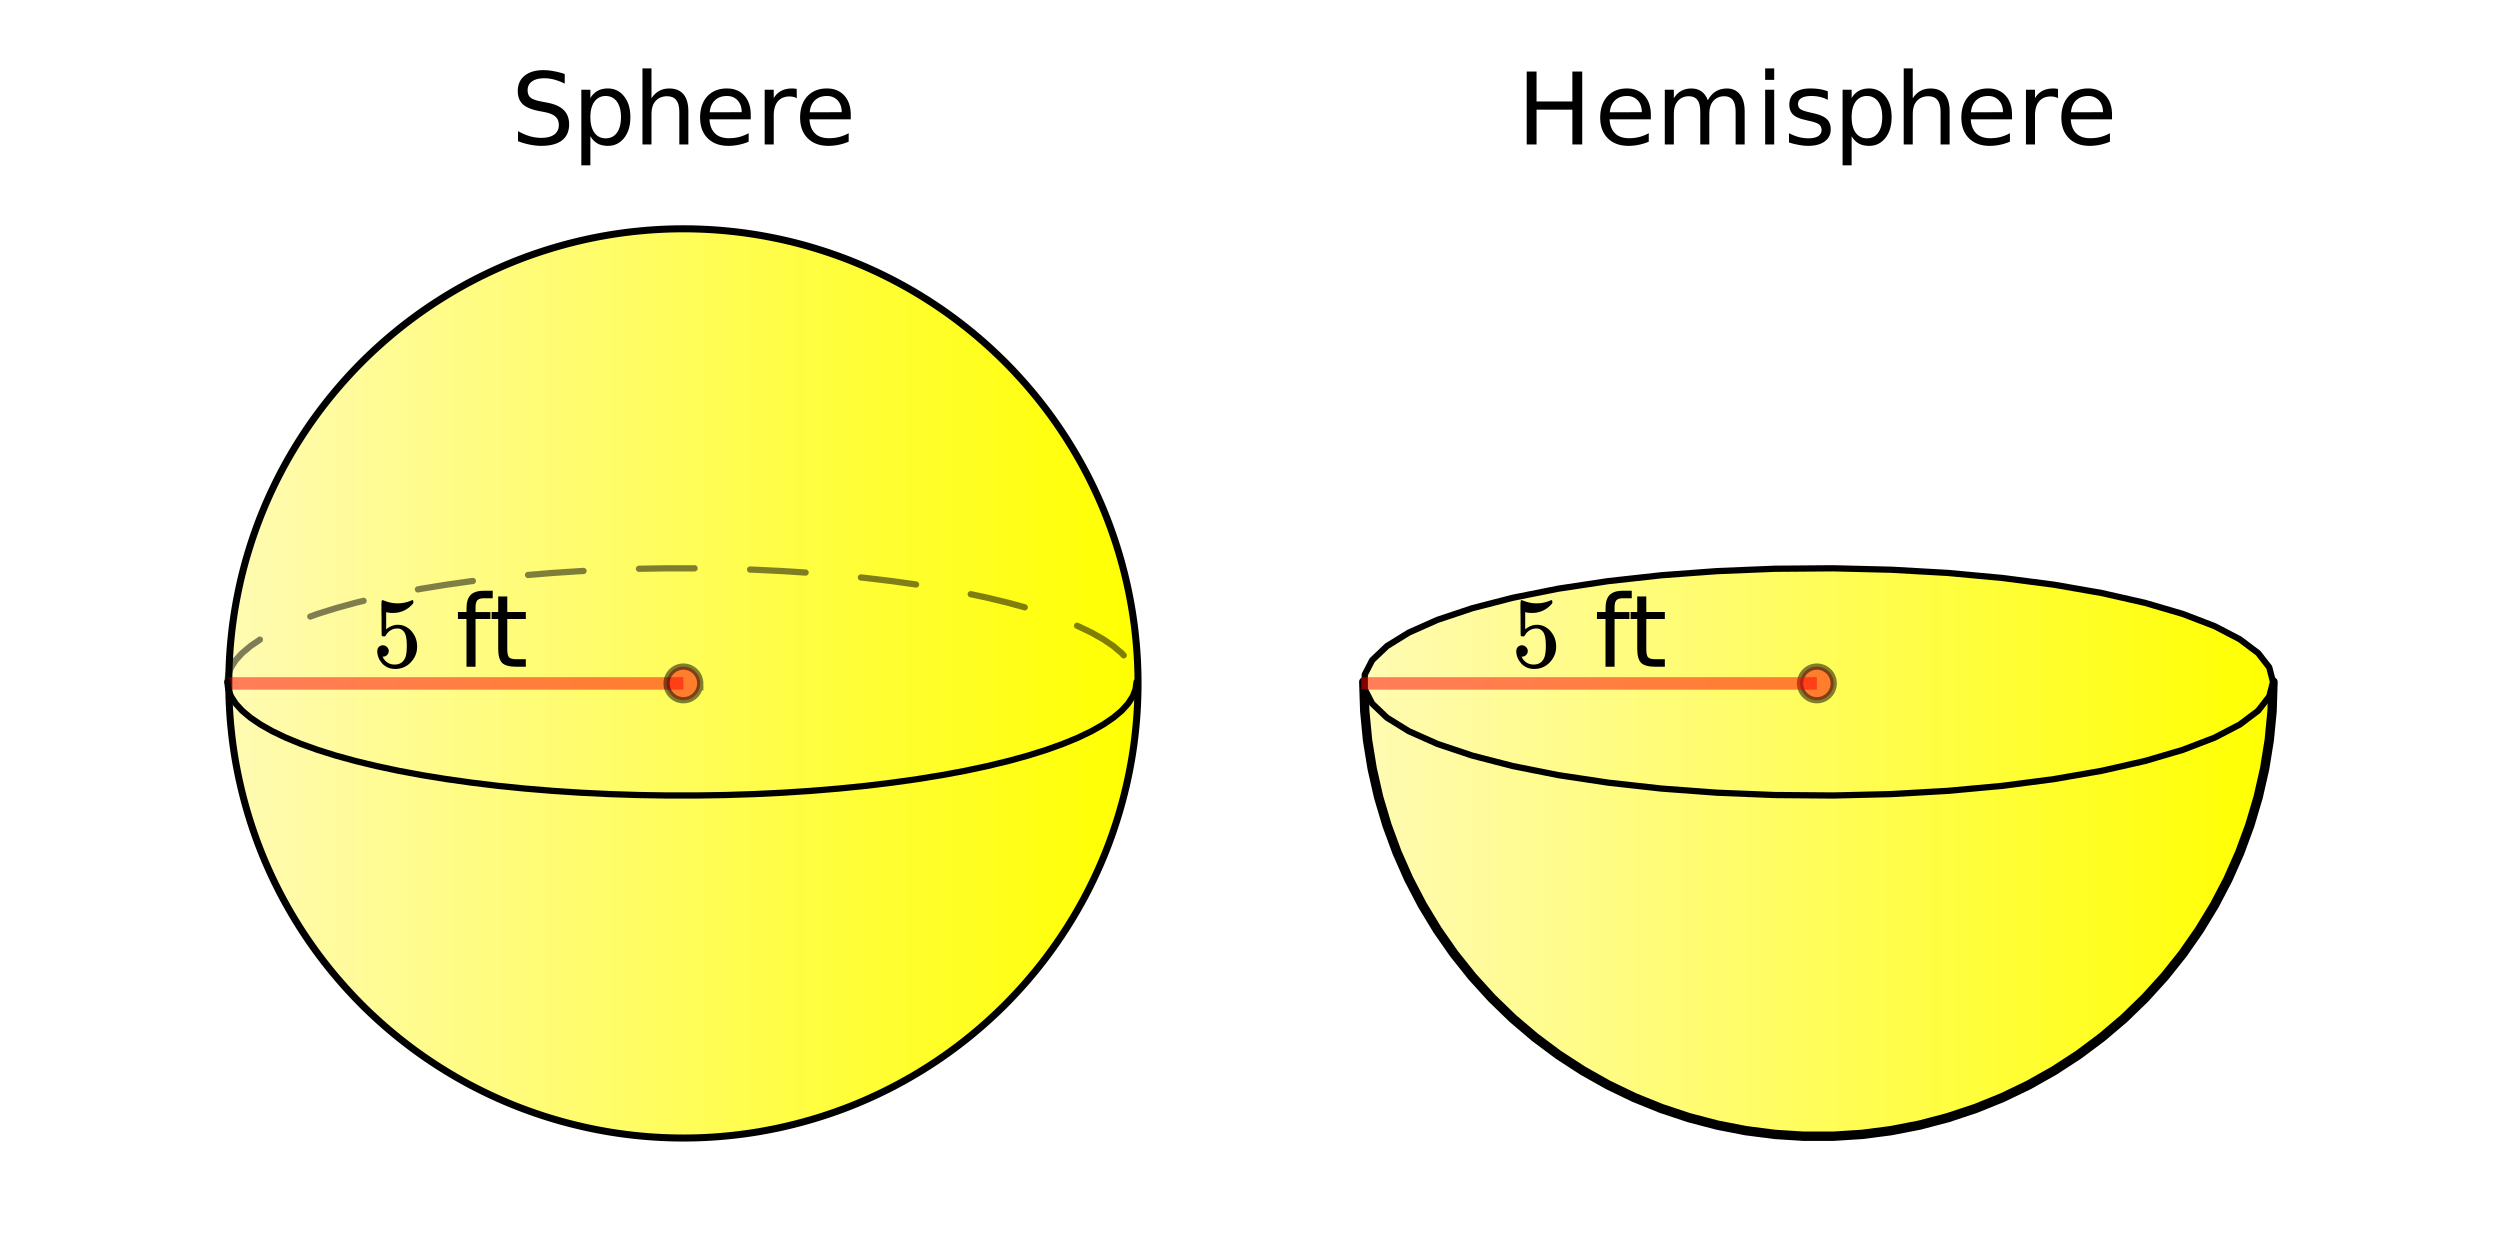 <svg xmlns="http://www.w3.org/2000/svg" xmlns:xlink="http://www.w3.org/1999/xlink" width="449.28" height="224" viewBox="0 0 336.96 168"><defs><symbol overflow="visible" id="k"><path d="M7.219-9.5v1.297A7.84 7.84 0 0 0 5.78-8.75a5.314 5.314 0 0 0-1.297-.172c-.718 0-1.277.14-1.671.422-.399.281-.594.68-.594 1.188 0 .437.129.773.39 1 .27.218.77.398 1.5.53l.797.157c.989.188 1.719.523 2.188 1 .476.48.718 1.117.718 1.906 0 .961-.324 1.684-.968 2.172-.637.492-1.57.735-2.797.735-.469 0-.969-.055-1.5-.157A10.123 10.123 0 0 1 .922-.438v-1.359c.539.305 1.07.531 1.594.688.52.148 1.03.218 1.53.218.759 0 1.345-.144 1.75-.437.415-.3.626-.727.626-1.281 0-.489-.152-.868-.453-1.141-.293-.27-.778-.473-1.453-.61l-.813-.156c-.992-.195-1.71-.504-2.156-.921C1.109-5.864.89-6.454.89-7.204c0-.863.3-1.547.906-2.047.613-.508 1.46-.766 2.547-.766.457 0 .926.047 1.406.141.477.086.969.21 1.469.375zm0 0"/></symbol><symbol overflow="visible" id="l"><path d="M2.438-1.11v3.923h-1.22V-7.376h1.22v1.125c.257-.438.582-.758.968-.969.383-.218.848-.328 1.39-.328.895 0 1.626.356 2.188 1.063.563.71.844 1.64.844 2.796 0 1.168-.281 2.106-.844 2.813C6.422-.165 5.691.188 4.797.188c-.543 0-1.008-.106-1.39-.313-.387-.219-.712-.547-.97-.984zm4.124-2.577c0-.883-.183-1.579-.546-2.079-.368-.507-.871-.765-1.516-.765a1.79 1.79 0 0 0-1.516.765c-.367.5-.546 1.196-.546 2.079 0 .898.18 1.601.546 2.109.375.5.88.75 1.516.75.645 0 1.148-.25 1.516-.75.363-.508.546-1.211.546-2.11zm0 0"/></symbol><symbol overflow="visible" id="m"><path d="M7.406-4.453V0H6.188v-4.406c0-.696-.137-1.219-.407-1.563-.273-.351-.68-.531-1.218-.531-.657 0-1.18.21-1.563.625-.375.418-.563.984-.563 1.703V0H1.22v-10.25h1.218v4.016c.29-.438.633-.766 1.032-.985.394-.218.847-.328 1.36-.328.843 0 1.484.262 1.921.781.438.524.656 1.293.656 2.313zm0 0"/></symbol><symbol overflow="visible" id="n"><path d="M7.578-3.984v.593H2.016c.05.836.3 1.47.75 1.907.445.43 1.07.64 1.875.64.468 0 .921-.05 1.359-.156a5.827 5.827 0 0 0 1.297-.516v1.141a6.956 6.956 0 0 1-2.734.563C3.394.188 2.469-.149 1.78-.829 1.094-1.516.75-2.441.75-3.61c0-1.207.32-2.164.969-2.875.656-.707 1.535-1.063 2.64-1.063.989 0 1.77.32 2.344.953.582.637.875 1.508.875 2.61zm-1.219-.36c0-.664-.183-1.195-.546-1.593-.368-.395-.844-.594-1.438-.594-.68 0-1.219.195-1.625.578-.406.387-.64.922-.703 1.61zm0 0"/></symbol><symbol overflow="visible" id="o"><path d="M5.547-6.234a1.38 1.38 0 0 0-.453-.172 2.203 2.203 0 0 0-.532-.063c-.68 0-1.203.227-1.578.672-.367.438-.546 1.074-.546 1.906V0h-1.22v-7.375h1.22v1.14a2.469 2.469 0 0 1 1-.984c.406-.218.898-.328 1.484-.328.082 0 .176.008.281.016.102.011.211.027.328.047zm0 0"/></symbol><symbol overflow="visible" id="r"><path d="M5-10.25v1.016H3.844c-.438 0-.742.09-.906.265-.168.18-.25.492-.25.938v.656h2v.938h-2V0h-1.22v-6.438H.314v-.937h1.156v-.516c0-.82.187-1.421.562-1.796.383-.376.992-.563 1.828-.563zm0 0"/></symbol><symbol overflow="visible" id="s"><path d="M2.469-9.469v2.094h2.5v.938h-2.5v4.015c0 .594.082.98.25 1.156.164.168.5.25 1 .25h1.25V0h-1.25C2.78 0 2.133-.172 1.78-.516c-.355-.351-.531-.988-.531-1.906v-4.015H.36v-.938h.89v-2.094zm0 0"/></symbol><symbol overflow="visible" id="t"><path d="M1.328-9.828h1.328v4.031h4.828v-4.031h1.329V0H7.484v-4.688H2.656V0H1.328zm0 0"/></symbol><symbol overflow="visible" id="u"><path d="M7.016-5.953c.3-.55.66-.953 1.078-1.203.426-.258.926-.39 1.5-.39.758 0 1.347.273 1.765.812.414.53.625 1.293.625 2.28V0h-1.218v-4.406c0-.707-.125-1.235-.375-1.578-.25-.344-.633-.516-1.141-.516-.625 0-1.121.21-1.484.625-.368.418-.547.984-.547 1.703V0H6v-4.406c0-.719-.125-1.242-.375-1.578-.25-.344-.637-.516-1.156-.516-.625 0-1.121.215-1.485.64-.367.419-.546.981-.546 1.688V0h-1.22v-7.375h1.22v1.14c.28-.445.613-.773 1-.984.382-.218.843-.328 1.374-.328.532 0 .985.137 1.36.406.383.274.664.668.844 1.188zm0 0"/></symbol><symbol overflow="visible" id="v"><path d="M1.266-7.375h1.218V0H1.266zm0-2.875h1.218v1.547H1.266zm0 0"/></symbol><symbol overflow="visible" id="w"><path d="M5.969-7.156v1.14a4.708 4.708 0 0 0-1.063-.39 5.208 5.208 0 0 0-1.14-.125c-.606 0-1.059.093-1.36.281-.304.18-.453.45-.453.813 0 .28.102.507.313.671.218.157.656.309 1.312.454l.406.093c.864.188 1.473.45 1.829.782.363.335.546.804.546 1.406 0 .687-.273 1.23-.812 1.625-.543.398-1.29.594-2.234.594-.399 0-.81-.043-1.235-.126-.43-.07-.875-.18-1.344-.328v-1.25c.446.23.883.403 1.313.516.437.117.867.172 1.297.172.57 0 1.008-.094 1.312-.281.313-.196.469-.473.469-.829 0-.332-.117-.585-.344-.765-.218-.176-.703-.344-1.453-.5l-.422-.11c-.75-.156-1.293-.394-1.625-.718-.336-.32-.5-.77-.5-1.344 0-.695.242-1.234.735-1.61.5-.374 1.195-.562 2.093-.562.446 0 .868.031 1.266.094.395.062.758.164 1.094.297zm0 0"/></symbol><symbol overflow="visible" id="p"><path d="M1.438-2.89a.72.72 0 0 1 .546.234.72.72 0 0 1 .235.547c0 .21-.078.386-.235.53a.73.73 0 0 1-.515.22h-.094l.047.062c.133.293.336.531.61.719.28.187.609.281.984.281.644 0 1.101-.27 1.375-.812.175-.332.265-.907.265-1.72 0-.925-.125-1.55-.375-1.874-.23-.3-.515-.453-.86-.453-.698 0-1.23.308-1.593.922a.312.312 0 0 1-.094.125.761.761 0 0 1-.203.015c-.148 0-.23-.031-.25-.093-.023-.032-.031-.817-.031-2.36 0-.258-.008-.57-.016-.937v-.72c0-.5.032-.75.094-.75a.047.047 0 0 1 .047-.03l.25.078a4.646 4.646 0 0 0 3.625-.016.402.402 0 0 1 .172-.062c.07 0 .11.086.11.25v.171C4.8-7.686 3.878-7.25 2.765-7.25c-.282 0-.532-.023-.75-.078l-.141-.031v2.312c.508-.406 1.035-.61 1.578-.61.164 0 .348.024.547.063.602.157 1.094.5 1.469 1.032.383.523.578 1.14.578 1.859 0 .812-.29 1.515-.86 2.11-.562.593-1.261.89-2.093.89C2.52.297 2.035.14 1.64-.172a1.618 1.618 0 0 1-.438-.453C.93-.945.758-1.348.687-1.828c0-.02-.007-.055-.015-.11v-.14c0-.25.07-.445.219-.594a.745.745 0 0 1 .546-.219zm0 0"/></symbol><clipPath id="a"><path d="M0 0h336.96v167.75H0zm0 0"/></clipPath><clipPath id="b"><path d="M183 91h124v63H183zm0 0"/></clipPath><clipPath id="c"><path d="M183.816 91.91l.13 3.926.374 3.91.63 3.875.87 3.832 1.121 3.762 1.356 3.687 1.59 3.594 1.816 3.48 2.035 3.36 2.246 3.223 2.45 3.07 2.64 2.906 2.824 2.735 2.989 2.542 3.148 2.352 3.293 2.14 3.422 1.93 3.54 1.703 3.64 1.473 3.726 1.238 3.801.997 3.856.75 3.894.503 3.922.25h3.926l3.918-.25 3.898-.503 3.856-.75 3.796-.997 3.73-1.238 3.642-1.472 3.539-1.704 3.421-1.93 3.29-2.14 3.148-2.351 2.992-2.543 2.82-2.735 2.641-2.906 2.45-3.07 2.245-3.223 2.04-3.36 1.816-3.48 1.59-3.594 1.355-3.687 1.117-3.762.875-3.832.625-3.875.38-3.91.124-3.926"/></clipPath><linearGradient id="d" gradientUnits="userSpaceOnUse" x1="1" x2="0" gradientTransform="matrix(122.545 0 0 61.241 183.818 91.91)"><stop offset="0" stop-color="#ff0"/><stop offset=".004" stop-color="#ffff01"/><stop offset=".008" stop-color="#ffff01"/><stop offset=".012" stop-color="#ffff02"/><stop offset=".016" stop-color="#ffff03"/><stop offset=".02" stop-color="#ffff03"/><stop offset=".023" stop-color="#ffff04"/><stop offset=".027" stop-color="#ffff05"/><stop offset=".031" stop-color="#ffff06"/><stop offset=".035" stop-color="#ffff06"/><stop offset=".039" stop-color="#ffff07"/><stop offset=".043" stop-color="#ffff08"/><stop offset=".047" stop-color="#ffff08"/><stop offset=".051" stop-color="#ffff09"/><stop offset=".055" stop-color="#ffff0a"/><stop offset=".059" stop-color="#ffff0a"/><stop offset=".063" stop-color="#ffff0b"/><stop offset=".066" stop-color="#ffff0c"/><stop offset=".07" stop-color="#ffff0d"/><stop offset=".074" stop-color="#ffff0d"/><stop offset=".078" stop-color="#ffff0e"/><stop offset=".082" stop-color="#ffff0f"/><stop offset=".086" stop-color="#ffff0f"/><stop offset=".09" stop-color="#ffff10"/><stop offset=".094" stop-color="#ff1"/><stop offset=".098" stop-color="#ff1"/><stop offset=".102" stop-color="#ffff12"/><stop offset=".105" stop-color="#ffff13"/><stop offset=".109" stop-color="#ffff14"/><stop offset=".113" stop-color="#ffff14"/><stop offset=".117" stop-color="#ffff15"/><stop offset=".121" stop-color="#ffff16"/><stop offset=".125" stop-color="#fffe16"/><stop offset=".129" stop-color="#fffe17"/><stop offset=".133" stop-color="#fffe18"/><stop offset=".137" stop-color="#fffe18"/><stop offset=".141" stop-color="#fffe19"/><stop offset=".145" stop-color="#fffe1a"/><stop offset=".148" stop-color="#fffe1b"/><stop offset=".152" stop-color="#fffe1b"/><stop offset=".156" stop-color="#fffe1c"/><stop offset=".16" stop-color="#fffe1d"/><stop offset=".164" stop-color="#fffe1d"/><stop offset=".168" stop-color="#fffe1e"/><stop offset=".172" stop-color="#fffe1f"/><stop offset=".176" stop-color="#fffe1f"/><stop offset=".18" stop-color="#fffe20"/><stop offset=".184" stop-color="#fffe21"/><stop offset=".188" stop-color="#fffe22"/><stop offset=".191" stop-color="#fffe22"/><stop offset=".195" stop-color="#fffe23"/><stop offset=".199" stop-color="#fffe24"/><stop offset=".203" stop-color="#fffe24"/><stop offset=".207" stop-color="#fffe25"/><stop offset=".211" stop-color="#fffe26"/><stop offset=".215" stop-color="#fffe26"/><stop offset=".219" stop-color="#fffe27"/><stop offset=".223" stop-color="#fffe28"/><stop offset=".227" stop-color="#fffe29"/><stop offset=".23" stop-color="#fffe29"/><stop offset=".234" stop-color="#fffe2a"/><stop offset=".238" stop-color="#fffe2b"/><stop offset=".242" stop-color="#fffe2b"/><stop offset=".246" stop-color="#fffe2c"/><stop offset=".25" stop-color="#fffe2d"/><stop offset=".254" stop-color="#fffe2d"/><stop offset=".258" stop-color="#fffe2e"/><stop offset=".262" stop-color="#fffe2f"/><stop offset=".266" stop-color="#fffe30"/><stop offset=".27" stop-color="#fffe30"/><stop offset=".273" stop-color="#fffe31"/><stop offset=".277" stop-color="#fffe32"/><stop offset=".281" stop-color="#fffe32"/><stop offset=".285" stop-color="#fffe33"/><stop offset=".289" stop-color="#fffe34"/><stop offset=".293" stop-color="#fffe34"/><stop offset=".297" stop-color="#fffe35"/><stop offset=".301" stop-color="#fffe36"/><stop offset=".305" stop-color="#fffe37"/><stop offset=".309" stop-color="#fffe37"/><stop offset=".313" stop-color="#fffe38"/><stop offset=".316" stop-color="#fffe39"/><stop offset=".32" stop-color="#fffe39"/><stop offset=".324" stop-color="#fffe3a"/><stop offset=".328" stop-color="#fffe3b"/><stop offset=".332" stop-color="#fffe3b"/><stop offset=".336" stop-color="#fffe3c"/><stop offset=".34" stop-color="#fffe3d"/><stop offset=".344" stop-color="#fffe3e"/><stop offset=".348" stop-color="#fffe3e"/><stop offset=".352" stop-color="#fffe3f"/><stop offset=".355" stop-color="#fffe40"/><stop offset=".359" stop-color="#fffe40"/><stop offset=".363" stop-color="#fffe41"/><stop offset=".367" stop-color="#fffd42"/><stop offset=".371" stop-color="#fffd42"/><stop offset=".375" stop-color="#fffd43"/><stop offset=".379" stop-color="#fffd44"/><stop offset=".383" stop-color="#fffd45"/><stop offset=".387" stop-color="#fffd45"/><stop offset=".391" stop-color="#fffd46"/><stop offset=".395" stop-color="#fffd47"/><stop offset=".398" stop-color="#fffd47"/><stop offset=".402" stop-color="#fffd48"/><stop offset=".406" stop-color="#fffd49"/><stop offset=".41" stop-color="#fffd49"/><stop offset=".414" stop-color="#fffd4a"/><stop offset=".418" stop-color="#fffd4b"/><stop offset=".422" stop-color="#fffd4c"/><stop offset=".426" stop-color="#fffd4c"/><stop offset=".43" stop-color="#fffd4d"/><stop offset=".434" stop-color="#fffd4e"/><stop offset=".438" stop-color="#fffd4e"/><stop offset=".441" stop-color="#fffd4f"/><stop offset=".445" stop-color="#fffd50"/><stop offset=".449" stop-color="#fffd50"/><stop offset=".453" stop-color="#fffd51"/><stop offset=".457" stop-color="#fffd52"/><stop offset=".461" stop-color="#fffd53"/><stop offset=".465" stop-color="#fffd53"/><stop offset=".469" stop-color="#fffd54"/><stop offset=".473" stop-color="#fffd55"/><stop offset=".477" stop-color="#fffd55"/><stop offset=".48" stop-color="#fffd56"/><stop offset=".484" stop-color="#fffd57"/><stop offset=".488" stop-color="#fffd57"/><stop offset=".492" stop-color="#fffd58"/><stop offset=".496" stop-color="#fffd59"/><stop offset=".5" stop-color="#fffd5a"/><stop offset=".504" stop-color="#fffd5a"/><stop offset=".508" stop-color="#fffd5b"/><stop offset=".512" stop-color="#fffd5c"/><stop offset=".516" stop-color="#fffd5c"/><stop offset=".52" stop-color="#fffd5d"/><stop offset=".523" stop-color="#fffd5e"/><stop offset=".527" stop-color="#fffd5e"/><stop offset=".531" stop-color="#fffd5f"/><stop offset=".535" stop-color="#fffd60"/><stop offset=".539" stop-color="#fffd60"/><stop offset=".543" stop-color="#fffd61"/><stop offset=".547" stop-color="#fffd62"/><stop offset=".551" stop-color="#fffd63"/><stop offset=".555" stop-color="#fffd63"/><stop offset=".559" stop-color="#fffd64"/><stop offset=".563" stop-color="#fffd65"/><stop offset=".566" stop-color="#fffd65"/><stop offset=".57" stop-color="#fffd66"/><stop offset=".574" stop-color="#fffd67"/><stop offset=".578" stop-color="#fffd67"/><stop offset=".582" stop-color="#fffd68"/><stop offset=".586" stop-color="#fffd69"/><stop offset=".59" stop-color="#fffd6a"/><stop offset=".594" stop-color="#fffd6a"/><stop offset=".598" stop-color="#fffd6b"/><stop offset=".602" stop-color="#fffd6c"/><stop offset=".605" stop-color="#fffd6c"/><stop offset=".609" stop-color="#fffd6d"/><stop offset=".613" stop-color="#fffc6e"/><stop offset=".617" stop-color="#fffc6e"/><stop offset=".621" stop-color="#fffc6f"/><stop offset=".625" stop-color="#fffc70"/><stop offset=".629" stop-color="#fffc71"/><stop offset=".633" stop-color="#fffc71"/><stop offset=".637" stop-color="#fffc72"/><stop offset=".641" stop-color="#fffc73"/><stop offset=".645" stop-color="#fffc73"/><stop offset=".648" stop-color="#fffc74"/><stop offset=".652" stop-color="#fffc75"/><stop offset=".656" stop-color="#fffc75"/><stop offset=".66" stop-color="#fffc76"/><stop offset=".664" stop-color="#fffc77"/><stop offset=".668" stop-color="#fffc78"/><stop offset=".672" stop-color="#fffc78"/><stop offset=".676" stop-color="#fffc79"/><stop offset=".68" stop-color="#fffc7a"/><stop offset=".684" stop-color="#fffc7a"/><stop offset=".688" stop-color="#fffc7b"/><stop offset=".691" stop-color="#fffc7c"/><stop offset=".695" stop-color="#fffc7c"/><stop offset=".699" stop-color="#fffc7d"/><stop offset=".703" stop-color="#fffc7e"/><stop offset=".707" stop-color="#fffc7f"/><stop offset=".711" stop-color="#fffc7f"/><stop offset=".715" stop-color="#fffc80"/><stop offset=".719" stop-color="#fffc81"/><stop offset=".723" stop-color="#fffc81"/><stop offset=".727" stop-color="#fffc82"/><stop offset=".73" stop-color="#fffc83"/><stop offset=".734" stop-color="#fffc83"/><stop offset=".738" stop-color="#fffc84"/><stop offset=".742" stop-color="#fffc85"/><stop offset=".746" stop-color="#fffc86"/><stop offset=".75" stop-color="#fffc86"/><stop offset=".754" stop-color="#fffc87"/><stop offset=".758" stop-color="#fffc88"/><stop offset=".762" stop-color="#fffc88"/><stop offset=".766" stop-color="#fffc89"/><stop offset=".77" stop-color="#fffc8a"/><stop offset=".773" stop-color="#fffc8a"/><stop offset=".777" stop-color="#fffc8b"/><stop offset=".781" stop-color="#fffc8c"/><stop offset=".785" stop-color="#fffc8d"/><stop offset=".789" stop-color="#fffc8d"/><stop offset=".793" stop-color="#fffc8e"/><stop offset=".797" stop-color="#fffc8f"/><stop offset=".801" stop-color="#fffc8f"/><stop offset=".805" stop-color="#fffc90"/><stop offset=".809" stop-color="#fffc91"/><stop offset=".813" stop-color="#fffc91"/><stop offset=".816" stop-color="#fffc92"/><stop offset=".82" stop-color="#fffc93"/><stop offset=".824" stop-color="#fffc94"/><stop offset=".828" stop-color="#fffc94"/><stop offset=".832" stop-color="#fffc95"/><stop offset=".836" stop-color="#fffc96"/><stop offset=".84" stop-color="#fffc96"/><stop offset=".844" stop-color="#fffc97"/><stop offset=".848" stop-color="#fffc98"/><stop offset=".852" stop-color="#fffc98"/><stop offset=".855" stop-color="#fffc99"/><stop offset=".859" stop-color="#fffb9a"/><stop offset=".863" stop-color="#fffb9b"/><stop offset=".867" stop-color="#fffb9b"/><stop offset=".871" stop-color="#fffb9c"/><stop offset=".875" stop-color="#fffb9d"/><stop offset=".879" stop-color="#fffb9d"/><stop offset=".883" stop-color="#fffb9e"/><stop offset=".887" stop-color="#fffb9f"/><stop offset=".891" stop-color="#fffb9f"/><stop offset=".895" stop-color="#fffba0"/><stop offset=".898" stop-color="#fffba1"/><stop offset=".902" stop-color="#fffba2"/><stop offset=".906" stop-color="#fffba2"/><stop offset=".91" stop-color="#fffba3"/><stop offset=".914" stop-color="#fffba4"/><stop offset=".918" stop-color="#fffba4"/><stop offset=".922" stop-color="#fffba5"/><stop offset=".926" stop-color="#fffba6"/><stop offset=".93" stop-color="#fffba6"/><stop offset=".934" stop-color="#fffba7"/><stop offset=".938" stop-color="#fffba8"/><stop offset=".941" stop-color="#fffba9"/><stop offset=".945" stop-color="#fffba9"/><stop offset=".949" stop-color="#fffbaa"/><stop offset=".953" stop-color="#fffbab"/><stop offset=".957" stop-color="#fffbab"/><stop offset=".961" stop-color="#fffbac"/><stop offset=".965" stop-color="#fffbad"/><stop offset=".969" stop-color="#fffbad"/><stop offset=".973" stop-color="#fffbae"/><stop offset=".977" stop-color="#fffbaf"/><stop offset=".98" stop-color="#fffbb0"/><stop offset=".984" stop-color="#fffbb0"/><stop offset=".988" stop-color="#fffbb1"/><stop offset=".992" stop-color="#fffbb2"/><stop offset=".996" stop-color="#fffbb2"/><stop offset="1" stop-color="#fffbb3"/></linearGradient><clipPath id="e"><path d="M30 30h124v124H30zm0 0"/></clipPath><clipPath id="f"><path d="M153.387 92.113c0 2.008-.098 4.008-.297 6.004-.195 2-.488 3.98-.883 5.95a61.802 61.802 0 0 1-3.484 11.496 62.124 62.124 0 0 1-2.57 5.433 62.145 62.145 0 0 1-3.094 5.16 60.745 60.745 0 0 1-3.582 4.828 62.255 62.255 0 0 1-4.036 4.457 62.255 62.255 0 0 1-4.457 4.036 60.745 60.745 0 0 1-4.828 3.582 62.145 62.145 0 0 1-5.16 3.093c-1.77.946-3.582 1.801-5.433 2.57a61.802 61.802 0 0 1-11.497 3.485c-1.968.395-3.949.688-5.949.883-1.996.2-3.996.297-6.004.297-2.008 0-4.008-.098-6.004-.297-2-.195-3.98-.488-5.949-.883a61.802 61.802 0 0 1-11.496-3.484 62.124 62.124 0 0 1-5.434-2.57 62.145 62.145 0 0 1-5.16-3.094 60.745 60.745 0 0 1-4.828-3.582 62.254 62.254 0 0 1-4.457-4.036 62.255 62.255 0 0 1-4.035-4.457 60.745 60.745 0 0 1-3.582-4.828 62.145 62.145 0 0 1-3.094-5.16 62.124 62.124 0 0 1-2.57-5.433 61.802 61.802 0 0 1-3.484-11.497 59.833 59.833 0 0 1-.883-5.949 60.397 60.397 0 0 1-.297-6.004c0-2.008.098-4.008.297-6.004.195-2 .488-3.98.883-5.949.39-1.969.875-3.914 1.46-5.832a61.802 61.802 0 0 1 2.024-5.664 62.124 62.124 0 0 1 2.57-5.434 62.145 62.145 0 0 1 3.094-5.16 60.745 60.745 0 0 1 3.582-4.828 62.255 62.255 0 0 1 4.035-4.457 62.255 62.255 0 0 1 4.457-4.035 60.745 60.745 0 0 1 4.828-3.582 62.145 62.145 0 0 1 5.16-3.094c1.77-.945 3.583-1.8 5.434-2.57A61.802 61.802 0 0 1 80.16 32.02a59.833 59.833 0 0 1 5.95-.883c1.995-.2 3.995-.297 6.003-.297s4.008.098 6.004.297c2 .195 3.98.488 5.95.883 1.968.39 3.913.875 5.831 1.46a61.802 61.802 0 0 1 5.665 2.024 62.124 62.124 0 0 1 5.433 2.57c1.77.95 3.488 1.977 5.16 3.094a60.745 60.745 0 0 1 4.828 3.582 62.255 62.255 0 0 1 4.457 4.035 62.254 62.254 0 0 1 4.036 4.457 60.745 60.745 0 0 1 3.582 4.828 62.145 62.145 0 0 1 3.093 5.16c.946 1.77 1.801 3.583 2.57 5.434a61.802 61.802 0 0 1 3.485 11.496c.395 1.969.688 3.95.883 5.95.2 1.995.297 3.995.297 6.003zm0 0"/></clipPath><linearGradient id="g" gradientUnits="userSpaceOnUse" x1="1" x2="0" gradientTransform="matrix(122.545 0 0 122.545 30.84 30.84)"><stop offset="0" stop-color="#ff0"/><stop offset=".004" stop-color="#ffff01"/><stop offset=".008" stop-color="#ffff01"/><stop offset=".012" stop-color="#ffff02"/><stop offset=".016" stop-color="#ffff03"/><stop offset=".02" stop-color="#ffff03"/><stop offset=".023" stop-color="#ffff04"/><stop offset=".027" stop-color="#ffff05"/><stop offset=".031" stop-color="#ffff06"/><stop offset=".035" stop-color="#ffff06"/><stop offset=".039" stop-color="#ffff07"/><stop offset=".043" stop-color="#ffff08"/><stop offset=".047" stop-color="#ffff08"/><stop offset=".051" stop-color="#ffff09"/><stop offset=".055" stop-color="#ffff0a"/><stop offset=".059" stop-color="#ffff0a"/><stop offset=".063" stop-color="#ffff0b"/><stop offset=".066" stop-color="#ffff0c"/><stop offset=".07" stop-color="#ffff0d"/><stop offset=".074" stop-color="#ffff0d"/><stop offset=".078" stop-color="#ffff0e"/><stop offset=".082" stop-color="#ffff0f"/><stop offset=".086" stop-color="#ffff0f"/><stop offset=".09" stop-color="#ffff10"/><stop offset=".094" stop-color="#ff1"/><stop offset=".098" stop-color="#ff1"/><stop offset=".102" stop-color="#ffff12"/><stop offset=".105" stop-color="#ffff13"/><stop offset=".109" stop-color="#ffff14"/><stop offset=".113" stop-color="#ffff14"/><stop offset=".117" stop-color="#ffff15"/><stop offset=".121" stop-color="#ffff16"/><stop offset=".125" stop-color="#fffe16"/><stop offset=".129" stop-color="#fffe17"/><stop offset=".133" stop-color="#fffe18"/><stop offset=".137" stop-color="#fffe18"/><stop offset=".141" stop-color="#fffe19"/><stop offset=".145" stop-color="#fffe1a"/><stop offset=".148" stop-color="#fffe1b"/><stop offset=".152" stop-color="#fffe1b"/><stop offset=".156" stop-color="#fffe1c"/><stop offset=".16" stop-color="#fffe1d"/><stop offset=".164" stop-color="#fffe1d"/><stop offset=".168" stop-color="#fffe1e"/><stop offset=".172" stop-color="#fffe1f"/><stop offset=".176" stop-color="#fffe1f"/><stop offset=".18" stop-color="#fffe20"/><stop offset=".184" stop-color="#fffe21"/><stop offset=".188" stop-color="#fffe22"/><stop offset=".191" stop-color="#fffe22"/><stop offset=".195" stop-color="#fffe23"/><stop offset=".199" stop-color="#fffe24"/><stop offset=".203" stop-color="#fffe24"/><stop offset=".207" stop-color="#fffe25"/><stop offset=".211" stop-color="#fffe26"/><stop offset=".215" stop-color="#fffe26"/><stop offset=".219" stop-color="#fffe27"/><stop offset=".223" stop-color="#fffe28"/><stop offset=".227" stop-color="#fffe29"/><stop offset=".23" stop-color="#fffe29"/><stop offset=".234" stop-color="#fffe2a"/><stop offset=".238" stop-color="#fffe2b"/><stop offset=".242" stop-color="#fffe2b"/><stop offset=".246" stop-color="#fffe2c"/><stop offset=".25" stop-color="#fffe2d"/><stop offset=".254" stop-color="#fffe2d"/><stop offset=".258" stop-color="#fffe2e"/><stop offset=".262" stop-color="#fffe2f"/><stop offset=".266" stop-color="#fffe30"/><stop offset=".27" stop-color="#fffe30"/><stop offset=".273" stop-color="#fffe31"/><stop offset=".277" stop-color="#fffe32"/><stop offset=".281" stop-color="#fffe32"/><stop offset=".285" stop-color="#fffe33"/><stop offset=".289" stop-color="#fffe34"/><stop offset=".293" stop-color="#fffe34"/><stop offset=".297" stop-color="#fffe35"/><stop offset=".301" stop-color="#fffe36"/><stop offset=".305" stop-color="#fffe37"/><stop offset=".309" stop-color="#fffe37"/><stop offset=".313" stop-color="#fffe38"/><stop offset=".316" stop-color="#fffe39"/><stop offset=".32" stop-color="#fffe39"/><stop offset=".324" stop-color="#fffe3a"/><stop offset=".328" stop-color="#fffe3b"/><stop offset=".332" stop-color="#fffe3b"/><stop offset=".336" stop-color="#fffe3c"/><stop offset=".34" stop-color="#fffe3d"/><stop offset=".344" stop-color="#fffe3e"/><stop offset=".348" stop-color="#fffe3e"/><stop offset=".352" stop-color="#fffe3f"/><stop offset=".355" stop-color="#fffe40"/><stop offset=".359" stop-color="#fffe40"/><stop offset=".363" stop-color="#fffe41"/><stop offset=".367" stop-color="#fffd42"/><stop offset=".371" stop-color="#fffd42"/><stop offset=".375" stop-color="#fffd43"/><stop offset=".379" stop-color="#fffd44"/><stop offset=".383" stop-color="#fffd45"/><stop offset=".387" stop-color="#fffd45"/><stop offset=".391" stop-color="#fffd46"/><stop offset=".395" stop-color="#fffd47"/><stop offset=".398" stop-color="#fffd47"/><stop offset=".402" stop-color="#fffd48"/><stop offset=".406" stop-color="#fffd49"/><stop offset=".41" stop-color="#fffd49"/><stop offset=".414" stop-color="#fffd4a"/><stop offset=".418" stop-color="#fffd4b"/><stop offset=".422" stop-color="#fffd4c"/><stop offset=".426" stop-color="#fffd4c"/><stop offset=".43" stop-color="#fffd4d"/><stop offset=".434" stop-color="#fffd4e"/><stop offset=".438" stop-color="#fffd4e"/><stop offset=".441" stop-color="#fffd4f"/><stop offset=".445" stop-color="#fffd50"/><stop offset=".449" stop-color="#fffd50"/><stop offset=".453" stop-color="#fffd51"/><stop offset=".457" stop-color="#fffd52"/><stop offset=".461" stop-color="#fffd53"/><stop offset=".465" stop-color="#fffd53"/><stop offset=".469" stop-color="#fffd54"/><stop offset=".473" stop-color="#fffd55"/><stop offset=".477" stop-color="#fffd55"/><stop offset=".48" stop-color="#fffd56"/><stop offset=".484" stop-color="#fffd57"/><stop offset=".488" stop-color="#fffd57"/><stop offset=".492" stop-color="#fffd58"/><stop offset=".496" stop-color="#fffd59"/><stop offset=".5" stop-color="#fffd5a"/><stop offset=".504" stop-color="#fffd5a"/><stop offset=".508" stop-color="#fffd5b"/><stop offset=".512" stop-color="#fffd5c"/><stop offset=".516" stop-color="#fffd5c"/><stop offset=".52" stop-color="#fffd5d"/><stop offset=".523" stop-color="#fffd5e"/><stop offset=".527" stop-color="#fffd5e"/><stop offset=".531" stop-color="#fffd5f"/><stop offset=".535" stop-color="#fffd60"/><stop offset=".539" stop-color="#fffd60"/><stop offset=".543" stop-color="#fffd61"/><stop offset=".547" stop-color="#fffd62"/><stop offset=".551" stop-color="#fffd63"/><stop offset=".555" stop-color="#fffd63"/><stop offset=".559" stop-color="#fffd64"/><stop offset=".563" stop-color="#fffd65"/><stop offset=".566" stop-color="#fffd65"/><stop offset=".57" stop-color="#fffd66"/><stop offset=".574" stop-color="#fffd67"/><stop offset=".578" stop-color="#fffd67"/><stop offset=".582" stop-color="#fffd68"/><stop offset=".586" stop-color="#fffd69"/><stop offset=".59" stop-color="#fffd6a"/><stop offset=".594" stop-color="#fffd6a"/><stop offset=".598" stop-color="#fffd6b"/><stop offset=".602" stop-color="#fffd6c"/><stop offset=".605" stop-color="#fffd6c"/><stop offset=".609" stop-color="#fffd6d"/><stop offset=".613" stop-color="#fffc6e"/><stop offset=".617" stop-color="#fffc6e"/><stop offset=".621" stop-color="#fffc6f"/><stop offset=".625" stop-color="#fffc70"/><stop offset=".629" stop-color="#fffc71"/><stop offset=".633" stop-color="#fffc71"/><stop offset=".637" stop-color="#fffc72"/><stop offset=".641" stop-color="#fffc73"/><stop offset=".645" stop-color="#fffc73"/><stop offset=".648" stop-color="#fffc74"/><stop offset=".652" stop-color="#fffc75"/><stop offset=".656" stop-color="#fffc75"/><stop offset=".66" stop-color="#fffc76"/><stop offset=".664" stop-color="#fffc77"/><stop offset=".668" stop-color="#fffc78"/><stop offset=".672" stop-color="#fffc78"/><stop offset=".676" stop-color="#fffc79"/><stop offset=".68" stop-color="#fffc7a"/><stop offset=".684" stop-color="#fffc7a"/><stop offset=".688" stop-color="#fffc7b"/><stop offset=".691" stop-color="#fffc7c"/><stop offset=".695" stop-color="#fffc7c"/><stop offset=".699" stop-color="#fffc7d"/><stop offset=".703" stop-color="#fffc7e"/><stop offset=".707" stop-color="#fffc7f"/><stop offset=".711" stop-color="#fffc7f"/><stop offset=".715" stop-color="#fffc80"/><stop offset=".719" stop-color="#fffc81"/><stop offset=".723" stop-color="#fffc81"/><stop offset=".727" stop-color="#fffc82"/><stop offset=".73" stop-color="#fffc83"/><stop offset=".734" stop-color="#fffc83"/><stop offset=".738" stop-color="#fffc84"/><stop offset=".742" stop-color="#fffc85"/><stop offset=".746" stop-color="#fffc86"/><stop offset=".75" stop-color="#fffc86"/><stop offset=".754" stop-color="#fffc87"/><stop offset=".758" stop-color="#fffc88"/><stop offset=".762" stop-color="#fffc88"/><stop offset=".766" stop-color="#fffc89"/><stop offset=".77" stop-color="#fffc8a"/><stop offset=".773" stop-color="#fffc8a"/><stop offset=".777" stop-color="#fffc8b"/><stop offset=".781" stop-color="#fffc8c"/><stop offset=".785" stop-color="#fffc8d"/><stop offset=".789" stop-color="#fffc8d"/><stop offset=".793" stop-color="#fffc8e"/><stop offset=".797" stop-color="#fffc8f"/><stop offset=".801" stop-color="#fffc8f"/><stop offset=".805" stop-color="#fffc90"/><stop offset=".809" stop-color="#fffc91"/><stop offset=".813" stop-color="#fffc91"/><stop offset=".816" stop-color="#fffc92"/><stop offset=".82" stop-color="#fffc93"/><stop offset=".824" stop-color="#fffc94"/><stop offset=".828" stop-color="#fffc94"/><stop offset=".832" stop-color="#fffc95"/><stop offset=".836" stop-color="#fffc96"/><stop offset=".84" stop-color="#fffc96"/><stop offset=".844" stop-color="#fffc97"/><stop offset=".848" stop-color="#fffc98"/><stop offset=".852" stop-color="#fffc98"/><stop offset=".855" stop-color="#fffc99"/><stop offset=".859" stop-color="#fffb9a"/><stop offset=".863" stop-color="#fffb9b"/><stop offset=".867" stop-color="#fffb9b"/><stop offset=".871" stop-color="#fffb9c"/><stop offset=".875" stop-color="#fffb9d"/><stop offset=".879" stop-color="#fffb9d"/><stop offset=".883" stop-color="#fffb9e"/><stop offset=".887" stop-color="#fffb9f"/><stop offset=".891" stop-color="#fffb9f"/><stop offset=".895" stop-color="#fffba0"/><stop offset=".898" stop-color="#fffba1"/><stop offset=".902" stop-color="#fffba2"/><stop offset=".906" stop-color="#fffba2"/><stop offset=".91" stop-color="#fffba3"/><stop offset=".914" stop-color="#fffba4"/><stop offset=".918" stop-color="#fffba4"/><stop offset=".922" stop-color="#fffba5"/><stop offset=".926" stop-color="#fffba6"/><stop offset=".93" stop-color="#fffba6"/><stop offset=".934" stop-color="#fffba7"/><stop offset=".938" stop-color="#fffba8"/><stop offset=".941" stop-color="#fffba9"/><stop offset=".945" stop-color="#fffba9"/><stop offset=".949" stop-color="#fffbaa"/><stop offset=".953" stop-color="#fffbab"/><stop offset=".957" stop-color="#fffbab"/><stop offset=".961" stop-color="#fffbac"/><stop offset=".965" stop-color="#fffbad"/><stop offset=".969" stop-color="#fffbad"/><stop offset=".973" stop-color="#fffbae"/><stop offset=".977" stop-color="#fffbaf"/><stop offset=".98" stop-color="#fffbb0"/><stop offset=".984" stop-color="#fffbb0"/><stop offset=".988" stop-color="#fffbb1"/><stop offset=".992" stop-color="#fffbb2"/><stop offset=".996" stop-color="#fffbb2"/><stop offset="1" stop-color="#fffbb3"/></linearGradient><clipPath id="h"><path d="M183 76h124v32H183zm0 0"/></clipPath><clipPath id="i"><path d="M306.363 91.91l-.504-1.96-1.5-1.927-2.472-1.863-3.407-1.77-4.285-1.644-5.09-1.492-5.812-1.32-6.438-1.125-6.96-.907-7.372-.68-7.652-.433-7.816-.191-7.848.062-7.75.317-7.527.558-7.18.793-6.715 1.016-6.137 1.226-5.464 1.41-4.696 1.57-3.851 1.712-2.946 1.82-1.992 1.898-1.004 1.946v1.965l1.004 1.945 1.992 1.898 2.946 1.82 3.851 1.712 4.696 1.574 5.464 1.41 6.137 1.223 6.715 1.015 7.18.797 7.527.559 7.75.312 7.848.063 7.816-.188 7.652-.437 7.372-.676 6.96-.91 6.438-1.121 5.812-1.32 5.09-1.497 4.285-1.644 3.407-1.77 2.472-1.863 1.5-1.926.504-1.957"/></clipPath><linearGradient id="j" gradientUnits="userSpaceOnUse" x1="1" x2="0" gradientTransform="matrix(122.42 0 0 30.621 183.944 76.599)"><stop offset="0" stop-color="#ff0"/><stop offset=".004" stop-color="#ffff01"/><stop offset=".008" stop-color="#ffff01"/><stop offset=".012" stop-color="#ffff02"/><stop offset=".016" stop-color="#ffff03"/><stop offset=".02" stop-color="#ffff03"/><stop offset=".023" stop-color="#ffff04"/><stop offset=".027" stop-color="#ffff05"/><stop offset=".031" stop-color="#ffff06"/><stop offset=".035" stop-color="#ffff06"/><stop offset=".039" stop-color="#ffff07"/><stop offset=".043" stop-color="#ffff08"/><stop offset=".047" stop-color="#ffff08"/><stop offset=".051" stop-color="#ffff09"/><stop offset=".055" stop-color="#ffff0a"/><stop offset=".059" stop-color="#ffff0a"/><stop offset=".063" stop-color="#ffff0b"/><stop offset=".066" stop-color="#ffff0c"/><stop offset=".07" stop-color="#ffff0d"/><stop offset=".074" stop-color="#ffff0d"/><stop offset=".078" stop-color="#ffff0e"/><stop offset=".082" stop-color="#ffff0f"/><stop offset=".086" stop-color="#ffff0f"/><stop offset=".09" stop-color="#ffff10"/><stop offset=".094" stop-color="#ff1"/><stop offset=".098" stop-color="#ff1"/><stop offset=".102" stop-color="#ffff12"/><stop offset=".105" stop-color="#ffff13"/><stop offset=".109" stop-color="#ffff14"/><stop offset=".113" stop-color="#ffff14"/><stop offset=".117" stop-color="#ffff15"/><stop offset=".121" stop-color="#ffff16"/><stop offset=".125" stop-color="#fffe16"/><stop offset=".129" stop-color="#fffe17"/><stop offset=".133" stop-color="#fffe18"/><stop offset=".137" stop-color="#fffe18"/><stop offset=".141" stop-color="#fffe19"/><stop offset=".145" stop-color="#fffe1a"/><stop offset=".148" stop-color="#fffe1b"/><stop offset=".152" stop-color="#fffe1b"/><stop offset=".156" stop-color="#fffe1c"/><stop offset=".16" stop-color="#fffe1d"/><stop offset=".164" stop-color="#fffe1d"/><stop offset=".168" stop-color="#fffe1e"/><stop offset=".172" stop-color="#fffe1f"/><stop offset=".176" stop-color="#fffe1f"/><stop offset=".18" stop-color="#fffe20"/><stop offset=".184" stop-color="#fffe21"/><stop offset=".188" stop-color="#fffe22"/><stop offset=".191" stop-color="#fffe22"/><stop offset=".195" stop-color="#fffe23"/><stop offset=".199" stop-color="#fffe24"/><stop offset=".203" stop-color="#fffe24"/><stop offset=".207" stop-color="#fffe25"/><stop offset=".211" stop-color="#fffe26"/><stop offset=".215" stop-color="#fffe26"/><stop offset=".219" stop-color="#fffe27"/><stop offset=".223" stop-color="#fffe28"/><stop offset=".227" stop-color="#fffe29"/><stop offset=".23" stop-color="#fffe29"/><stop offset=".234" stop-color="#fffe2a"/><stop offset=".238" stop-color="#fffe2b"/><stop offset=".242" stop-color="#fffe2b"/><stop offset=".246" stop-color="#fffe2c"/><stop offset=".25" stop-color="#fffe2d"/><stop offset=".254" stop-color="#fffe2d"/><stop offset=".258" stop-color="#fffe2e"/><stop offset=".262" stop-color="#fffe2f"/><stop offset=".266" stop-color="#fffe30"/><stop offset=".27" stop-color="#fffe30"/><stop offset=".273" stop-color="#fffe31"/><stop offset=".277" stop-color="#fffe32"/><stop offset=".281" stop-color="#fffe32"/><stop offset=".285" stop-color="#fffe33"/><stop offset=".289" stop-color="#fffe34"/><stop offset=".293" stop-color="#fffe34"/><stop offset=".297" stop-color="#fffe35"/><stop offset=".301" stop-color="#fffe36"/><stop offset=".305" stop-color="#fffe37"/><stop offset=".309" stop-color="#fffe37"/><stop offset=".313" stop-color="#fffe38"/><stop offset=".316" stop-color="#fffe39"/><stop offset=".32" stop-color="#fffe39"/><stop offset=".324" stop-color="#fffe3a"/><stop offset=".328" stop-color="#fffe3b"/><stop offset=".332" stop-color="#fffe3b"/><stop offset=".336" stop-color="#fffe3c"/><stop offset=".34" stop-color="#fffe3d"/><stop offset=".344" stop-color="#fffe3e"/><stop offset=".348" stop-color="#fffe3e"/><stop offset=".352" stop-color="#fffe3f"/><stop offset=".355" stop-color="#fffe40"/><stop offset=".359" stop-color="#fffe40"/><stop offset=".363" stop-color="#fffe41"/><stop offset=".367" stop-color="#fffd42"/><stop offset=".371" stop-color="#fffd42"/><stop offset=".375" stop-color="#fffd43"/><stop offset=".379" stop-color="#fffd44"/><stop offset=".383" stop-color="#fffd45"/><stop offset=".387" stop-color="#fffd45"/><stop offset=".391" stop-color="#fffd46"/><stop offset=".395" stop-color="#fffd47"/><stop offset=".398" stop-color="#fffd47"/><stop offset=".402" stop-color="#fffd48"/><stop offset=".406" stop-color="#fffd49"/><stop offset=".41" stop-color="#fffd49"/><stop offset=".414" stop-color="#fffd4a"/><stop offset=".418" stop-color="#fffd4b"/><stop offset=".422" stop-color="#fffd4c"/><stop offset=".426" stop-color="#fffd4c"/><stop offset=".43" stop-color="#fffd4d"/><stop offset=".434" stop-color="#fffd4e"/><stop offset=".438" stop-color="#fffd4e"/><stop offset=".441" stop-color="#fffd4f"/><stop offset=".445" stop-color="#fffd50"/><stop offset=".449" stop-color="#fffd50"/><stop offset=".453" stop-color="#fffd51"/><stop offset=".457" stop-color="#fffd52"/><stop offset=".461" stop-color="#fffd53"/><stop offset=".465" stop-color="#fffd53"/><stop offset=".469" stop-color="#fffd54"/><stop offset=".473" stop-color="#fffd55"/><stop offset=".477" stop-color="#fffd55"/><stop offset=".48" stop-color="#fffd56"/><stop offset=".484" stop-color="#fffd57"/><stop offset=".488" stop-color="#fffd57"/><stop offset=".492" stop-color="#fffd58"/><stop offset=".496" stop-color="#fffd59"/><stop offset=".5" stop-color="#fffd5a"/><stop offset=".504" stop-color="#fffd5a"/><stop offset=".508" stop-color="#fffd5b"/><stop offset=".512" stop-color="#fffd5c"/><stop offset=".516" stop-color="#fffd5c"/><stop offset=".52" stop-color="#fffd5d"/><stop offset=".523" stop-color="#fffd5e"/><stop offset=".527" stop-color="#fffd5e"/><stop offset=".531" stop-color="#fffd5f"/><stop offset=".535" stop-color="#fffd60"/><stop offset=".539" stop-color="#fffd60"/><stop offset=".543" stop-color="#fffd61"/><stop offset=".547" stop-color="#fffd62"/><stop offset=".551" stop-color="#fffd63"/><stop offset=".555" stop-color="#fffd63"/><stop offset=".559" stop-color="#fffd64"/><stop offset=".563" stop-color="#fffd65"/><stop offset=".566" stop-color="#fffd65"/><stop offset=".57" stop-color="#fffd66"/><stop offset=".574" stop-color="#fffd67"/><stop offset=".578" stop-color="#fffd67"/><stop offset=".582" stop-color="#fffd68"/><stop offset=".586" stop-color="#fffd69"/><stop offset=".59" stop-color="#fffd6a"/><stop offset=".594" stop-color="#fffd6a"/><stop offset=".598" stop-color="#fffd6b"/><stop offset=".602" stop-color="#fffd6c"/><stop offset=".605" stop-color="#fffd6c"/><stop offset=".609" stop-color="#fffd6d"/><stop offset=".613" stop-color="#fffc6e"/><stop offset=".617" stop-color="#fffc6e"/><stop offset=".621" stop-color="#fffc6f"/><stop offset=".625" stop-color="#fffc70"/><stop offset=".629" stop-color="#fffc71"/><stop offset=".633" stop-color="#fffc71"/><stop offset=".637" stop-color="#fffc72"/><stop offset=".641" stop-color="#fffc73"/><stop offset=".645" stop-color="#fffc73"/><stop offset=".648" stop-color="#fffc74"/><stop offset=".652" stop-color="#fffc75"/><stop offset=".656" stop-color="#fffc75"/><stop offset=".66" stop-color="#fffc76"/><stop offset=".664" stop-color="#fffc77"/><stop offset=".668" stop-color="#fffc78"/><stop offset=".672" stop-color="#fffc78"/><stop offset=".676" stop-color="#fffc79"/><stop offset=".68" stop-color="#fffc7a"/><stop offset=".684" stop-color="#fffc7a"/><stop offset=".688" stop-color="#fffc7b"/><stop offset=".691" stop-color="#fffc7c"/><stop offset=".695" stop-color="#fffc7c"/><stop offset=".699" stop-color="#fffc7d"/><stop offset=".703" stop-color="#fffc7e"/><stop offset=".707" stop-color="#fffc7f"/><stop offset=".711" stop-color="#fffc7f"/><stop offset=".715" stop-color="#fffc80"/><stop offset=".719" stop-color="#fffc81"/><stop offset=".723" stop-color="#fffc81"/><stop offset=".727" stop-color="#fffc82"/><stop offset=".73" stop-color="#fffc83"/><stop offset=".734" stop-color="#fffc83"/><stop offset=".738" stop-color="#fffc84"/><stop offset=".742" stop-color="#fffc85"/><stop offset=".746" stop-color="#fffc86"/><stop offset=".75" stop-color="#fffc86"/><stop offset=".754" stop-color="#fffc87"/><stop offset=".758" stop-color="#fffc88"/><stop offset=".762" stop-color="#fffc88"/><stop offset=".766" stop-color="#fffc89"/><stop offset=".77" stop-color="#fffc8a"/><stop offset=".773" stop-color="#fffc8a"/><stop offset=".777" stop-color="#fffc8b"/><stop offset=".781" stop-color="#fffc8c"/><stop offset=".785" stop-color="#fffc8d"/><stop offset=".789" stop-color="#fffc8d"/><stop offset=".793" stop-color="#fffc8e"/><stop offset=".797" stop-color="#fffc8f"/><stop offset=".801" stop-color="#fffc8f"/><stop offset=".805" stop-color="#fffc90"/><stop offset=".809" stop-color="#fffc91"/><stop offset=".813" stop-color="#fffc91"/><stop offset=".816" stop-color="#fffc92"/><stop offset=".82" stop-color="#fffc93"/><stop offset=".824" stop-color="#fffc94"/><stop offset=".828" stop-color="#fffc94"/><stop offset=".832" stop-color="#fffc95"/><stop offset=".836" stop-color="#fffc96"/><stop offset=".84" stop-color="#fffc96"/><stop offset=".844" stop-color="#fffc97"/><stop offset=".848" stop-color="#fffc98"/><stop offset=".852" stop-color="#fffc98"/><stop offset=".855" stop-color="#fffc99"/><stop offset=".859" stop-color="#fffb9a"/><stop offset=".863" stop-color="#fffb9b"/><stop offset=".867" stop-color="#fffb9b"/><stop offset=".871" stop-color="#fffb9c"/><stop offset=".875" stop-color="#fffb9d"/><stop offset=".879" stop-color="#fffb9d"/><stop offset=".883" stop-color="#fffb9e"/><stop offset=".887" stop-color="#fffb9f"/><stop offset=".891" stop-color="#fffb9f"/><stop offset=".895" stop-color="#fffba0"/><stop offset=".898" stop-color="#fffba1"/><stop offset=".902" stop-color="#fffba2"/><stop offset=".906" stop-color="#fffba2"/><stop offset=".91" stop-color="#fffba3"/><stop offset=".914" stop-color="#fffba4"/><stop offset=".918" stop-color="#fffba4"/><stop offset=".922" stop-color="#fffba5"/><stop offset=".926" stop-color="#fffba6"/><stop offset=".93" stop-color="#fffba6"/><stop offset=".934" stop-color="#fffba7"/><stop offset=".938" stop-color="#fffba8"/><stop offset=".941" stop-color="#fffba9"/><stop offset=".945" stop-color="#fffba9"/><stop offset=".949" stop-color="#fffbaa"/><stop offset=".953" stop-color="#fffbab"/><stop offset=".957" stop-color="#fffbab"/><stop offset=".961" stop-color="#fffbac"/><stop offset=".965" stop-color="#fffbad"/><stop offset=".969" stop-color="#fffbad"/><stop offset=".973" stop-color="#fffbae"/><stop offset=".977" stop-color="#fffbaf"/><stop offset=".98" stop-color="#fffbb0"/><stop offset=".984" stop-color="#fffbb0"/><stop offset=".988" stop-color="#fffbb1"/><stop offset=".992" stop-color="#fffbb2"/><stop offset=".996" stop-color="#fffbb2"/><stop offset="1" stop-color="#fffbb3"/></linearGradient></defs><g clip-path="url(#a)" fill="#fff"><path d="M0 0h336.96v168H0z"/><path d="M0 0h336.96v168H0z"/></g><g clip-path="url(#b)"><g clip-path="url(#c)"><path d="M183.816 91.91v61.238h122.547V91.91zm0 0" fill="url(#d)"/></g></g><path d="M183.816 91.91l.13 3.926.374 3.91.63 3.875.87 3.832 1.121 3.762 1.356 3.687 1.59 3.594 1.816 3.48 2.035 3.36 2.246 3.223 2.45 3.07 2.64 2.906 2.824 2.735 2.989 2.543 3.148 2.351 3.293 2.14 3.422 1.93 3.54 1.704 3.64 1.472 3.726 1.238 3.801.997 3.856.75 3.894.503 3.922.25h3.926l3.918-.25 3.898-.503 3.856-.75 3.796-.997 3.731-1.238 3.64-1.472 3.54-1.704 3.422-1.93 3.289-2.14 3.148-2.351 2.992-2.543 2.82-2.735 2.641-2.906 2.45-3.07 2.245-3.223 2.04-3.36 1.816-3.48 1.59-3.594 1.355-3.687 1.117-3.762.875-3.832.625-3.875.38-3.91.124-3.926" fill="none" stroke-width="1.264" stroke-linecap="round" stroke-linejoin="round" stroke="#000"/><g clip-path="url(#e)"><g clip-path="url(#f)"><path d="M30.84 30.84v122.547h122.547V30.84zm0 0" fill="url(#g)"/></g></g><path d="M153.387 92.113c0 2.008-.098 4.008-.297 6.004-.195 2-.488 3.98-.883 5.95a61.802 61.802 0 0 1-3.484 11.496 62.123 62.123 0 0 1-2.57 5.433 62.145 62.145 0 0 1-3.094 5.16 60.745 60.745 0 0 1-3.582 4.828 62.255 62.255 0 0 1-4.036 4.457 62.255 62.255 0 0 1-4.457 4.036 60.745 60.745 0 0 1-4.828 3.582 62.145 62.145 0 0 1-5.16 3.093c-1.77.946-3.582 1.801-5.433 2.57a61.802 61.802 0 0 1-11.497 3.485c-1.968.395-3.949.688-5.949.883-1.996.2-3.996.297-6.004.297-2.008 0-4.008-.098-6.004-.297-2-.195-3.98-.488-5.949-.883a61.802 61.802 0 0 1-11.496-3.484 62.123 62.123 0 0 1-5.434-2.57 62.145 62.145 0 0 1-5.16-3.094 60.745 60.745 0 0 1-4.828-3.582 62.255 62.255 0 0 1-4.457-4.036 62.255 62.255 0 0 1-4.035-4.457 60.745 60.745 0 0 1-3.582-4.828 62.144 62.144 0 0 1-3.094-5.16 62.123 62.123 0 0 1-2.57-5.433 61.802 61.802 0 0 1-3.484-11.497 59.833 59.833 0 0 1-.883-5.949 60.397 60.397 0 0 1-.297-6.004c0-2.008.098-4.008.297-6.004.195-2 .488-3.98.883-5.949.39-1.969.875-3.914 1.46-5.832a61.802 61.802 0 0 1 2.024-5.664 62.123 62.123 0 0 1 2.57-5.434 62.144 62.144 0 0 1 3.094-5.16 60.745 60.745 0 0 1 3.582-4.828 62.255 62.255 0 0 1 4.035-4.457 62.255 62.255 0 0 1 4.457-4.035 60.745 60.745 0 0 1 4.828-3.582 62.144 62.144 0 0 1 5.16-3.094c1.77-.945 3.583-1.8 5.434-2.57A61.802 61.802 0 0 1 80.16 32.02a59.833 59.833 0 0 1 5.95-.883c1.995-.2 3.995-.297 6.003-.297s4.008.098 6.004.297c2 .195 3.98.488 5.95.883 1.968.39 3.913.875 5.831 1.46a61.802 61.802 0 0 1 5.665 2.024 62.123 62.123 0 0 1 5.433 2.57c1.77.95 3.488 1.977 5.16 3.094a60.745 60.745 0 0 1 4.828 3.582 62.255 62.255 0 0 1 4.457 4.035 62.255 62.255 0 0 1 4.036 4.457 60.745 60.745 0 0 1 3.582 4.828 62.145 62.145 0 0 1 3.093 5.16c.946 1.77 1.801 3.583 2.57 5.434a61.802 61.802 0 0 1 3.485 11.496c.395 1.969.688 3.95.883 5.95.2 1.995.297 3.995.297 6.003zm0 0" fill="none" stroke-width=".948" stroke="#000"/><path d="M30.703 92.113h61.41" fill="none" stroke-width="1.685" stroke="red" stroke-opacity=".502"/><path d="M94.379 92.113c0 .301-.059.59-.172.867a2.29 2.29 0 0 1-1.227 1.227 2.274 2.274 0 0 1-1.734 0 2.29 2.29 0 0 1-1.226-1.227 2.274 2.274 0 0 1 0-1.734 2.29 2.29 0 0 1 1.226-1.226 2.274 2.274 0 0 1 1.734 0 2.29 2.29 0 0 1 1.227 1.226c.113.277.172.567.172.867zm0 0" fill="red" fill-opacity=".502" stroke-width=".843" stroke="#000" stroke-opacity=".502"/><path d="M30.219 91.855l.125-.98a.28.28 0 0 1 .027-.098l.375-.98c.012-.024.024-.05.04-.074l.628-.97c.012-.019.023-.038.043-.058l.871-.957.04-.035 1.12-.941c.008-.012.02-.02.032-.028l1.273-.867a.413.413 0 0 1 .316-.062.38.38 0 0 1 .27.175.424.424 0 0 1-.11.586l-1.273.864-.238-.348.27.324-1.118.942-.27-.325.313.286-.875.957-.312-.286.355.23-.629.97-.351-.23.39.152-.375.976-.394-.152.418.054-.125.98a.426.426 0 0 1-.473.367.415.415 0 0 1-.277-.159.395.395 0 0 1-.086-.313zm11.465-9.152l.98-.351c.004-.004.008-.004.016-.008l2.449-.766c.004-.004.008-.004.012-.004l2.64-.726c.004-.004.008-.004.012-.004l1.113-.27a.392.392 0 0 1 .317.051.4.4 0 0 1 .191.258.402.402 0 0 1-.05.32.41.41 0 0 1-.262.192l-1.11.265-.097-.406.109.406-2.64.727-.11-.407.125.403-2.45.765-.124-.402.14.399-.98.351a.423.423 0 0 1-.523-.578.411.411 0 0 1 .242-.215zm14.57-3.676l.523-.097h.008l3.293-.535 3.43-.485.176-.02a.4.4 0 0 1 .308.087.4.4 0 0 1 .16.28.399.399 0 0 1-.09.31.4.4 0 0 1-.277.16l-.16.02-3.41.48-3.293.535-.067-.418.075.414-.52.097a.393.393 0 0 1-.316-.066.388.388 0 0 1-.176-.27.424.424 0 0 1 .336-.492zm14.887-1.949l3.3-.273 3.805-.25.379-.02a.414.414 0 0 1 .305.11.4.4 0 0 1 .136.293.396.396 0 0 1-.109.3.418.418 0 0 1-.289.14l-.367.017-3.79.25-3.3.273a.41.41 0 0 1-.305-.098.405.405 0 0 1-.148-.289.395.395 0 0 1 .097-.304.396.396 0 0 1 .286-.149zm14.98-.84l3.817-.062h3.68c.116 0 .214.043.296.125a.42.42 0 0 1-.297.719h-3.664l-3.816.062a.41.41 0 0 1-.301-.121.415.415 0 0 1-.008-.594.415.415 0 0 1 .293-.129zm14.996.11l.586.02 3.86.187 3.046.199a.41.41 0 0 1 .29.14.423.423 0 0 1-.344.7l-3.032-.2-3.847-.187-.586-.016a.4.4 0 0 1-.293-.136.403.403 0 0 1-.113-.301.397.397 0 0 1 .132-.293.409.409 0 0 1 .301-.113zm14.965 1.066l.672.07 3.547.426 3.226.453c.118.016.207.07.278.164.07.094.097.2.082.313a.397.397 0 0 1-.164.277.407.407 0 0 1-.313.082l-3.21-.453-3.532-.426-.668-.066a.407.407 0 0 1-.285-.152.406.406 0 0 1-.094-.309.408.408 0 0 1 .152-.285.406.406 0 0 1 .309-.094zm14.848 2.262l2.261.48c.004 0 .008.004.012.004l2.82.684c.004 0 .008 0 .012.004l2.195.601c.11.031.196.098.254.2a.417.417 0 0 1-.16.574.4.4 0 0 1-.32.039l-2.191-.602.113-.406-.102.406-2.82-.68.098-.41-.086.41-2.262-.48a.403.403 0 0 1-.266-.184.412.412 0 0 1-.058-.316.403.403 0 0 1 .183-.266.412.412 0 0 1 .317-.058zm14.406 4.277l.121.05c.008 0 .016.005.023.009l1.817.87.023.013 1.59.898.031.02 1.356.921c.012.008.023.016.035.028l1.117.941c.016.012.028.024.04.035l.28.309a.414.414 0 0 1 .11.305.399.399 0 0 1-.137.289.4.4 0 0 1-.304.109.399.399 0 0 1-.29-.137l-.28-.304.312-.286-.274.325-1.117-.942.27-.324-.235.348-1.355-.922.234-.348-.207.367-1.59-.898.207-.367-.18.383-1.82-.872.184-.382-.16.39-.121-.05a.41.41 0 0 1-.23-.227.424.424 0 0 1 .226-.55.407.407 0 0 1 .324 0zm0 0" fill-opacity=".502"/><path d="M30.637 91.91l.125.98.379.977.625.969.875.957 1.117.941 1.355.922 1.59.899 1.817.87 2.039.84 2.246.805 2.449.77 2.64.726 2.82.684 2.993.637 3.148.586 3.29.535 3.421.48 3.54.43 3.64.367 3.73.309 3.797.25 3.856.187 3.898.125 3.918.063h3.926l3.922-.063 3.895-.125 3.855-.187 3.8-.25 3.727-.309 3.641-.367 3.539-.43 3.422-.48 3.293-.535 3.148-.586 2.989-.637 2.824-.684 2.64-.726 2.45-.77 2.246-.804 2.035-.84 1.816-.871 1.59-.899 1.356-.922 1.12-.941.872-.957.629-.969.375-.976.129-.98" fill="none" stroke-width=".843" stroke-linecap="round" stroke-linejoin="round" stroke="#000"/><g clip-path="url(#h)"><g clip-path="url(#i)"><path d="M183.945 76.598v30.62h122.418v-30.62zm0 0" fill="url(#j)"/></g></g><path d="M306.363 91.91l-.504-1.96-1.5-1.927-2.472-1.863-3.406-1.77-4.286-1.644-5.09-1.492-5.812-1.32-6.437-1.125-6.961-.907-7.372-.68-7.652-.433-7.816-.191-7.848.062-7.75.317-7.527.558-7.18.793-6.715 1.016-6.137 1.226-5.464 1.41-4.696 1.57-3.851 1.712-2.946 1.82-1.992 1.898-1.004 1.946v1.965l1.004 1.945 1.992 1.898 2.946 1.82 3.851 1.712 4.696 1.574 5.464 1.41 6.137 1.223 6.715 1.015 7.18.797 7.527.559 7.75.312 7.848.063 7.816-.188 7.652-.437 7.372-.676 6.96-.91 6.438-1.121 5.813-1.32 5.09-1.497 4.285-1.644 3.406-1.77 2.472-1.863 1.5-1.926.504-1.957" fill="none" stroke-width=".843" stroke-linecap="round" stroke-linejoin="round" stroke="#000"/><path d="M247.152 92.113c0 .301-.058.59-.171.867a2.29 2.29 0 0 1-1.227 1.227 2.274 2.274 0 0 1-1.734 0 2.29 2.29 0 0 1-1.227-1.227 2.274 2.274 0 0 1 0-1.734 2.29 2.29 0 0 1 1.227-1.226 2.274 2.274 0 0 1 1.734 0 2.29 2.29 0 0 1 1.227 1.226c.113.277.171.567.171.867zm0 0" fill="red" fill-opacity=".502" stroke-width=".843" stroke="#000" stroke-opacity=".502"/><path d="M183.477 92.113h61.41" fill="none" stroke-width="1.685" stroke="red" stroke-opacity=".502"/><use xlink:href="#k" x="68.898" y="19.471"/><use xlink:href="#l" x="77.136" y="19.471"/><use xlink:href="#m" x="85.373" y="19.471"/><use xlink:href="#n" x="93.611" y="19.471"/><use xlink:href="#o" x="101.849" y="19.471"/><use xlink:href="#n" x="107.091" y="19.471"/><use xlink:href="#p" x="50.176" y="89.867"/><use xlink:href="#q" x="56.916" y="89.867"/><use xlink:href="#r" x="61.409" y="89.867"/><use xlink:href="#s" x="65.902" y="89.867"/><use xlink:href="#t" x="204.447" y="19.471"/><use xlink:href="#n" x="214.931" y="19.471"/><use xlink:href="#u" x="223.169" y="19.471"/><use xlink:href="#v" x="236.649" y="19.471"/><use xlink:href="#w" x="240.393" y="19.471"/><use xlink:href="#l" x="247.133" y="19.471"/><use xlink:href="#m" x="255.371" y="19.471"/><use xlink:href="#n" x="263.609" y="19.471"/><use xlink:href="#o" x="271.847" y="19.471"/><use xlink:href="#n" x="277.089" y="19.471"/><use xlink:href="#p" x="203.698" y="89.867"/><use xlink:href="#q" x="210.438" y="89.867"/><use xlink:href="#r" x="214.931" y="89.867"/><use xlink:href="#s" x="219.424" y="89.867"/></svg>